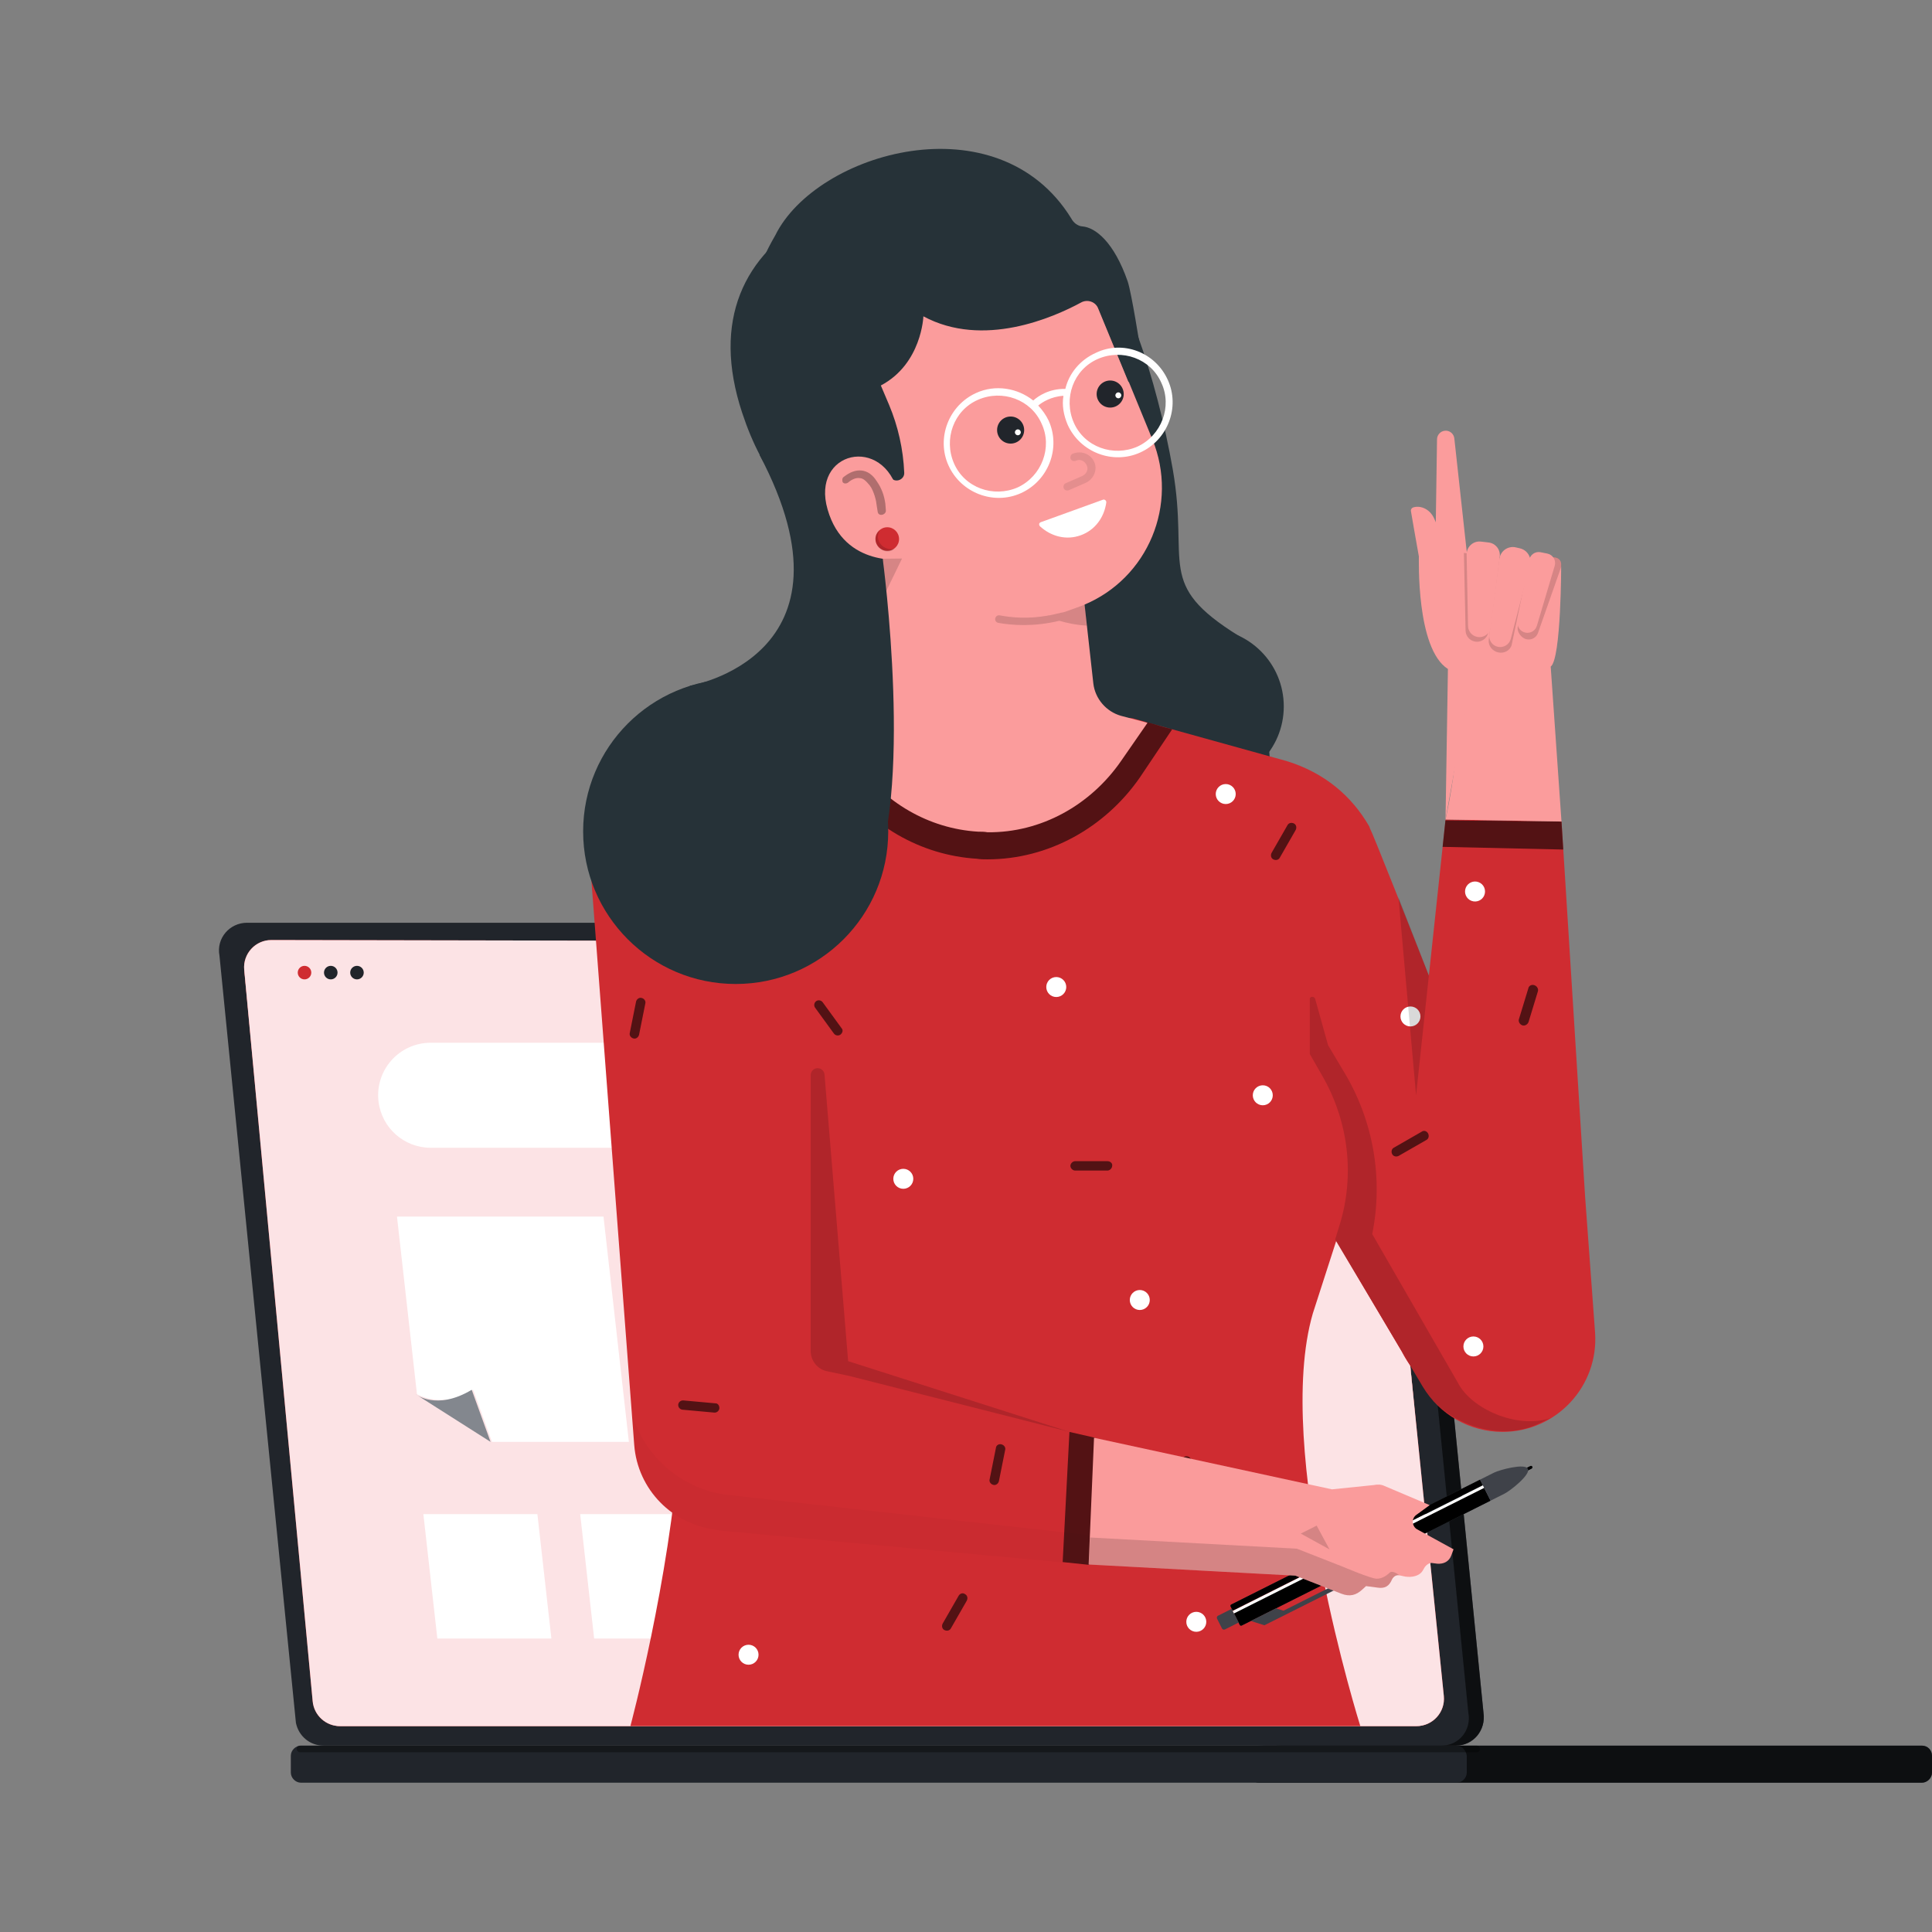 <svg width="300" height="300" viewBox="0 0 300 300" fill="none" xmlns="http://www.w3.org/2000/svg">
<rect x="0" y="0" width="300" height="300" fill="#808080" stroke="none"/>
<path d="M298.42 271.061H195.489C194.652 271.061 193.916 271.797 193.916 272.634V275.244C193.916 276.08 194.652 276.817 195.489 276.817H298.427C299.264 276.817 300 276.08 300 275.244V272.634C299.993 271.783 299.357 271.061 298.42 271.061Z" fill="#21252B"/>
<path opacity="0.6" d="M298.42 271.061H195.489C194.652 271.061 193.916 271.797 193.916 272.634V275.244C193.916 276.08 194.652 276.817 195.489 276.817H298.427C299.264 276.817 300 276.08 300 275.244V272.634C299.993 271.783 299.357 271.061 298.42 271.061Z" fill="black"/>
<path d="M226.188 271.061H46.731C45.895 271.061 45.158 271.797 45.158 272.634V275.244C45.158 276.08 45.895 276.817 46.731 276.817H226.188C227.025 276.817 227.761 276.08 227.761 275.244V272.634C227.647 271.783 227.025 271.061 226.188 271.061Z" fill="#21252B"/>
<g opacity="0.6">
<path opacity="0.6" d="M46.592 272.098H229.274C229.589 272.098 229.796 271.898 229.796 271.576C229.796 271.254 229.596 271.054 229.274 271.054H46.592C46.278 271.054 46.07 271.254 46.07 271.576C46.07 271.898 46.378 272.098 46.592 272.098Z" fill="black"/>
</g>
<path d="M226.071 271.061H199.037C196.949 271.061 195.176 269.603 194.754 267.515L182.885 148.404C182.363 145.694 184.458 143.284 187.168 143.284H214.202C216.29 143.284 218.063 144.743 218.485 146.831L230.354 265.942C230.768 268.652 228.781 271.061 226.071 271.061Z" fill="#21252B"/>
<path opacity="0.6" d="M226.071 271.061H199.037C196.949 271.061 195.176 269.603 194.754 267.515L182.885 148.404C182.363 145.694 184.458 143.284 187.168 143.284H214.202C216.29 143.284 218.063 144.743 218.485 146.831L230.354 265.942C230.768 268.652 228.781 271.061 226.071 271.061Z" fill="black"/>
<path opacity="0.6" d="M223.676 271.061H196.642C194.554 271.061 192.781 269.603 192.359 267.515L180.49 148.404C179.968 145.694 182.063 143.284 184.773 143.284H211.807C213.895 143.284 215.668 144.743 216.09 146.831L227.959 265.942C228.374 268.652 226.386 271.061 223.676 271.061Z" fill="black"/>
<path d="M223.833 271.061H50.232C48.144 271.061 46.371 269.603 45.949 267.515L34.08 148.404C33.558 145.694 35.653 143.284 38.363 143.284H211.85C213.938 143.284 215.711 144.743 216.133 146.831L228.002 265.942C228.516 268.652 226.543 271.061 223.833 271.061Z" fill="#21252B"/>
<path d="M219.864 268.029H52.877C50.889 268.029 49.201 266.635 48.794 264.647L37.997 151.156C37.504 148.575 39.492 146.28 42.08 146.28H208.967C210.955 146.28 212.643 147.674 213.05 149.662L223.854 263.146C224.34 265.749 222.452 268.029 219.864 268.029Z" fill="white"/>
<path d="M219.972 268.03H52.777C50.589 268.03 48.759 266.364 48.552 264.183L37.92 150.599C37.684 148.11 39.65 145.958 42.152 145.965L208.468 146.28C210.641 146.287 212.457 147.932 212.679 150.091L224.198 263.361C224.448 265.856 222.482 268.03 219.972 268.03Z" fill="#CF2C31"/>
<path d="M219.972 268.03H52.777C50.589 268.03 48.759 266.364 48.552 264.183L37.92 150.599C37.684 148.11 39.65 145.958 42.152 145.965L208.468 146.28C210.641 146.287 212.457 147.932 212.679 150.091L224.198 263.361C224.448 265.856 222.482 268.03 219.972 268.03Z" fill="#FCE3E5"/>
<path d="M97.65 223.893H76.4L73.469 215.813C68.785 218.888 64.746 216.492 64.746 216.492L61.643 188.908H93.71L97.65 223.893Z" fill="white"/>
<path d="M181.463 178.226H66.878C62.752 178.226 59.27 175.144 58.777 171.047C58.19 166.192 61.98 161.917 66.878 161.917H181.463C185.589 161.917 189.071 164.999 189.564 169.096C190.143 173.95 186.354 178.226 181.463 178.226Z" fill="white"/>
<path d="M85.619 254.43H67.909L65.742 235.111H83.445L85.619 254.43Z" fill="white"/>
<path d="M109.969 254.43H92.258L90.092 235.111H107.795L109.969 254.43Z" fill="white"/>
<path d="M169.192 38.794C174.325 42.72 179.695 59.022 182.112 72.914C184.686 87.715 179.352 90.653 192.336 98.725C199.436 103.137 195.203 107.491 196.469 112.89C197.727 118.281 197.534 124.358 194.317 128.855C192.086 131.98 186.459 136.334 182.891 137.736C178.851 139.33 174.375 140.188 170.15 139.223C164.83 138.015 160.476 134.025 157.637 129.37C150.966 118.445 151.824 104.76 151.56 91.954C151.152 72.635 147.692 53.531 144.238 34.526" fill="#263238"/>
<path d="M187.233 121.805C193.923 121.805 199.345 116.383 199.345 109.693C199.345 103.004 193.923 97.581 187.233 97.581C180.544 97.581 175.121 103.004 175.121 109.693C175.121 116.383 180.544 121.805 187.233 121.805Z" fill="#263238"/>
<path d="M235.453 186.147C235.453 186.147 213.531 129.963 212.709 128.597L212.616 128.325C209.878 123.578 205.673 120.01 199.825 118.187L180.734 112.889L175.801 111.517L133.323 111.152L125.83 112.703L105.274 117.179C95.957 119.188 90.109 128.326 92.118 137.642C95.042 150.705 97.509 162.946 97.509 162.946L103.815 202.228C105.274 209.535 106.01 217.029 105.459 224.429C104.001 245.164 97.888 268.029 97.888 268.029H211.229C211.229 268.029 197.73 225.065 203.85 203.966L207.504 192.64L217.65 209.835C220.667 215.862 226.508 218.494 232.722 215.663L235.453 186.147Z" fill="#CF2C31"/>
<path d="M207.316 192.454L220.923 215.305C223.518 219.667 228.223 222.341 233.307 222.341C241.679 222.341 248.293 215.226 247.678 206.875L246.134 185.819L242.473 127.568L224.469 127.246L219.614 172.591" fill="#CF2C31"/>
<path opacity="0.6" d="M224.01 131.5L242.743 131.915L242.464 127.568L224.446 127.382L224.01 131.5Z" fill="black"/>
<path d="M229.604 136.984C230.405 137.291 230.798 138.192 230.49 138.993C230.183 139.794 229.282 140.187 228.481 139.88C227.681 139.572 227.287 138.671 227.595 137.87C227.909 137.07 228.81 136.676 229.604 136.984Z" fill="white"/>
<path opacity="0.6" d="M238.291 152.992C238.72 153.157 238.928 153.629 238.792 153.972L237.348 158.705C237.183 159.134 236.711 159.342 236.368 159.206C235.939 159.041 235.732 158.569 235.868 158.226L237.312 153.493C237.39 153.035 237.862 152.828 238.291 152.992Z" fill="black"/>
<path opacity="0.6" d="M151.684 133.345C152.235 133.438 152.778 133.438 153.329 133.438C162.831 133.438 171.597 128.505 176.988 120.74L182.014 113.247L180.641 112.882L178.175 112.153L144.742 113.983L128.754 112.067L125.83 112.703L124.457 112.975L125.093 113.89L130.027 120.926C134.967 128.14 142.911 132.802 151.684 133.345Z" fill="black"/>
<path d="M107.102 106.496C107.102 106.496 134.493 101.949 117.934 70.618L137.432 48.968C137.432 48.968 133.156 50.955 135.709 62.038C137.954 71.798 144.231 84.289 146.255 96.758C146.82 100.233 146.126 109.342 142.73 114.454C141.257 116.678 137.818 118.044 137.818 118.044L125.691 123.628L107.102 106.496Z" fill="#263238"/>
<path d="M143.481 25.216C140.013 25.531 137.103 27.218 135.137 29.635C134.608 30.293 133.878 30.743 133.056 30.907C131.676 31.179 129.338 31.815 126.321 33.489C115.446 39.509 110.512 49.776 115.238 64.083C118.463 73.872 123.861 80.75 133.106 83.445C135.144 84.032 130.682 64.555 136.273 53.187C137.174 51.363 138.24 49.726 139.391 48.239C141.736 49.34 144.439 49.719 147.163 49.104C154.134 47.553 158.353 40.26 155.957 33.31C154.163 28.112 148.943 24.723 143.481 25.216Z" fill="#263238"/>
<path d="M165.568 68.302L169.772 106.125C170.044 108.499 171.781 110.508 174.069 111.152L178.181 112.245L174.069 118.18C169.322 125.03 161.643 129.327 153.335 129.234C152.877 129.141 152.326 129.141 151.876 129.141C144.204 128.683 137.261 124.572 132.871 118.273L128.574 112.06L132.228 111.051C134.695 110.415 136.432 108.127 136.525 105.567L137.44 73.686L165.568 68.302Z" fill="#FB9C9C"/>
<path d="M178.943 68.224L169.219 44.536C167.467 40.217 162.441 38.144 158.122 39.903L134.349 49.655C130.974 51.071 129.337 54.867 130.752 58.242L141.248 83.789C145.374 93.856 156.821 98.661 166.888 94.535L168.232 93.956C178.292 89.824 183.061 78.291 178.943 68.224Z" fill="#FB9C9C"/>
<path d="M156.93 68.881C158.091 68.881 159.032 67.94 159.032 66.779C159.032 65.618 158.091 64.677 156.93 64.677C155.769 64.677 154.828 65.618 154.828 66.779C154.828 67.94 155.769 68.881 156.93 68.881Z" fill="#21252B"/>
<path d="M158.051 67.587C158.304 67.587 158.509 67.382 158.509 67.129C158.509 66.876 158.304 66.672 158.051 66.672C157.799 66.672 157.594 66.876 157.594 67.129C157.594 67.382 157.799 67.587 158.051 67.587Z" fill="white"/>
<path d="M172.389 63.289C173.55 63.289 174.491 62.348 174.491 61.187C174.491 60.027 173.55 59.085 172.389 59.085C171.228 59.085 170.287 60.027 170.287 61.187C170.287 62.348 171.228 63.289 172.389 63.289Z" fill="#21252B"/>
<path d="M173.655 61.845C173.908 61.845 174.112 61.64 174.112 61.387C174.112 61.135 173.908 60.93 173.655 60.93C173.402 60.93 173.197 61.135 173.197 61.387C173.197 61.64 173.402 61.845 173.655 61.845Z" fill="white"/>
<g opacity="0.3">
<path opacity="0.3" d="M169.93 71.77C169.351 70.426 167.807 69.918 166.548 70.469C166.291 70.562 166.127 70.912 166.248 71.255C166.341 71.513 166.691 71.677 167.035 71.556C167.692 71.22 168.393 71.549 168.729 72.206C169.065 72.864 168.736 73.565 168.079 73.901L165.476 75.038C165.219 75.131 165.054 75.481 165.176 75.824C165.269 76.082 165.619 76.246 165.962 76.124L168.565 74.988C169.823 74.43 170.452 72.943 169.93 71.77Z" fill="black"/>
</g>
<path d="M176.988 53.68C176.352 57.019 175.251 59.358 175.251 59.358L170.546 47.946C170.146 46.831 168.83 46.43 167.865 46.974C163.561 49.305 152.671 54.117 143.383 49.119C143.383 49.119 143.133 56.498 136.777 59.858L138.064 62.889C139.444 66.178 140.259 69.768 140.409 73.407C140.459 74.358 139.322 74.966 138.529 74.379C137.234 73.486 135.297 72.149 135.154 72.299C134.06 73.572 133.502 81.444 132.315 80.028C129.577 76.746 125.573 72.656 122.184 67.859L118.044 67.701C120.375 65.013 118.795 61.989 118.795 61.989C115.47 54.932 114.562 46.516 120.382 36.549C126.753 23.615 154.952 15.442 166.349 33.925C166.685 34.583 167.364 35.112 168.058 35.155C170.053 35.305 172.97 37.521 175.122 43.742C175.751 45.737 176.988 53.68 176.988 53.68Z" fill="#263238"/>
<path d="M141.48 86.756L139.5 76.682C137.233 67.43 125.872 70.032 128.51 79.113C131.141 88.279 140.479 86.835 140.479 86.835L141.48 86.756Z" fill="#FB9C9C"/>
<path opacity="0.3" d="M130.841 74.851C131.02 75.13 131.384 75.13 131.663 74.951C132.307 74.408 132.95 74.143 133.501 74.243C134.051 74.251 134.502 74.715 135.038 75.359C135.76 76.281 136.103 78.019 136.103 78.297C136.103 78.297 136.103 78.297 136.275 79.398C136.354 80.314 137.641 79.963 137.555 79.234L137.476 78.226C137.312 76.946 136.868 75.752 136.146 74.737C135.517 73.722 134.702 73.164 133.794 73.064C132.886 72.964 131.964 73.314 131.041 74.036C130.755 74.208 130.755 74.572 130.841 74.851Z" fill="black"/>
<path d="M170.195 54.775C167.764 55.847 165.998 57.942 165.426 60.387C162.88 60.337 161.178 61.531 160.442 62.189C157.997 60.258 154.572 59.651 151.569 61.024C147.315 62.954 145.356 68.031 147.286 72.285C149.217 76.539 154.293 78.498 158.547 76.568C162.802 74.637 164.761 69.561 162.83 65.306C162.437 64.477 161.836 63.626 161.214 62.976C161.808 62.468 163.23 61.567 165.132 61.46C164.882 62.911 165.147 64.463 165.797 65.979C167.728 70.233 172.804 72.192 177.059 70.261C181.313 68.331 183.272 63.254 181.341 59C179.382 54.66 174.334 52.787 170.195 54.775ZM158.032 75.681C154.257 77.333 149.796 75.745 148.144 71.97C146.492 68.195 148.08 63.733 151.855 62.082C155.63 60.43 160.092 62.017 161.743 65.793C163.452 69.446 161.779 73.936 158.032 75.681ZM176.63 69.346C172.854 70.998 168.393 69.41 166.741 65.635C165.089 61.86 166.677 57.399 170.452 55.747C174.227 54.095 178.689 55.683 180.34 59.458C182.049 63.118 180.369 67.609 176.63 69.346Z" fill="white"/>
<path d="M137.776 85.532C138.787 85.532 139.606 84.713 139.606 83.702C139.606 82.691 138.787 81.872 137.776 81.872C136.765 81.872 135.945 82.691 135.945 83.702C135.945 84.713 136.765 85.532 137.776 85.532Z" fill="#CF2C31"/>
<path opacity="0.15" d="M138.941 85.175C138.662 85.447 138.297 85.625 137.933 85.618C136.925 85.697 136.024 84.868 135.945 83.859C135.859 83.216 136.138 82.672 136.603 82.315C136.417 82.68 136.317 83.044 136.317 83.409C136.396 84.503 137.389 85.339 138.491 85.261C138.669 85.261 138.762 85.268 138.941 85.175Z" fill="black"/>
<path opacity="0.15" d="M136.941 93.155L140.066 86.727L137.057 86.763L136.941 93.155Z" fill="black"/>
<path opacity="0.15" d="M168.771 97.145C167.105 97.052 165.632 96.73 164.495 96.394C160.477 97.359 157.173 97.095 154.993 96.716C154.671 96.637 154.463 96.322 154.542 96.008C154.621 95.686 154.935 95.479 155.25 95.557C157.023 95.886 159.54 96.144 162.65 95.6C162.822 95.536 163.022 95.564 163.194 95.5C163.651 95.429 164.087 95.278 164.545 95.207C164.631 95.178 164.631 95.178 164.717 95.143C165.003 95.135 165.346 95.014 165.61 94.921C166.382 94.642 167.069 94.392 167.841 94.113C168.034 94.034 168.227 93.963 168.42 93.884L168.771 97.145Z" fill="black"/>
<path d="M161.636 81.079C161.293 81.201 161.3 81.494 161.479 81.716C163.223 83.317 165.583 83.925 167.813 83.117C170.044 82.309 171.474 80.336 171.789 77.99C171.782 77.704 171.517 77.504 171.26 77.597L161.636 81.079Z" fill="white"/>
<path opacity="0.15" d="M203.391 155.181V163.675L205.586 167.514C209.426 174.457 210.334 182.586 208.053 190.08L207.323 192.453L220.93 215.305C223.954 220.753 232.391 224.042 238.605 221.203L240.8 220.195C235.594 221.933 228.473 218.808 226.371 214.697L213.079 191.624C214.817 183.037 213.265 174.085 208.782 166.592L206.222 162.295L204.213 155.08C204.027 154.63 203.298 154.723 203.391 155.181Z" fill="black"/>
<path d="M242.578 210.816L243.766 210.265L242.578 210.816Z" fill="black"/>
<path d="M190.332 124.851C191.188 124.851 191.882 124.156 191.882 123.3C191.882 122.442 191.188 121.748 190.332 121.748C189.474 121.748 188.779 122.442 188.779 123.3C188.779 124.156 189.474 124.851 190.332 124.851Z" fill="white"/>
<path d="M219.014 159.386C219.871 159.386 220.566 158.691 220.566 157.834C220.566 156.977 219.871 156.283 219.014 156.283C218.157 156.283 217.463 156.977 217.463 157.834C217.463 158.691 218.157 159.386 219.014 159.386Z" fill="white"/>
<path d="M228.789 210.629C229.646 210.629 230.341 209.934 230.341 209.078C230.341 208.221 229.646 207.526 228.789 207.526C227.933 207.526 227.238 208.221 227.238 209.078C227.238 209.934 227.933 210.629 228.789 210.629Z" fill="white"/>
<path d="M107.374 139.651C108.23 139.651 108.925 138.957 108.925 138.099C108.925 137.243 108.23 136.548 107.374 136.548C106.517 136.548 105.822 137.243 105.822 138.099C105.822 138.957 106.517 139.651 107.374 139.651Z" fill="white"/>
<path d="M109.57 182.587C109.57 183.445 108.876 184.139 108.018 184.139C107.16 184.139 106.467 183.445 106.467 182.587C106.467 181.729 107.16 181.036 108.018 181.036C108.869 181.036 109.57 181.729 109.57 182.587Z" fill="white"/>
<path d="M141.816 183.044C141.816 183.902 141.122 184.596 140.264 184.596C139.406 184.596 138.713 183.902 138.713 183.044C138.713 182.186 139.406 181.493 140.264 181.493C141.122 181.493 141.816 182.186 141.816 183.044Z" fill="white"/>
<path d="M164.016 154.817C164.873 154.817 165.568 154.122 165.568 153.265C165.568 152.409 164.873 151.714 164.016 151.714C163.159 151.714 162.465 152.409 162.465 153.265C162.465 154.122 163.159 154.817 164.016 154.817Z" fill="white"/>
<path d="M137.52 222.327C138.378 222.327 139.072 221.632 139.072 220.775C139.072 219.919 138.378 219.224 137.52 219.224C136.664 219.224 135.969 219.919 135.969 220.775C135.969 221.632 136.664 222.327 137.52 222.327Z" fill="white"/>
<path d="M176.985 203.415C177.842 203.415 178.537 202.72 178.537 201.864C178.537 201.006 177.842 200.312 176.985 200.312C176.129 200.312 175.434 201.006 175.434 201.864C175.434 202.72 176.129 203.415 176.985 203.415Z" fill="white"/>
<path d="M197.636 170.075C197.636 170.933 196.943 171.627 196.085 171.627C195.227 171.627 194.533 170.933 194.533 170.075C194.533 169.217 195.227 168.523 196.085 168.523C196.936 168.516 197.636 169.217 197.636 170.075Z" fill="white"/>
<path d="M116.233 255.395C117.091 255.395 117.785 256.089 117.785 256.947C117.785 257.805 117.091 258.498 116.233 258.498C115.375 258.498 114.682 257.805 114.682 256.947C114.682 256.089 115.375 255.395 116.233 255.395Z" fill="white"/>
<path d="M185.761 253.386C186.617 253.386 187.312 252.693 187.312 251.835C187.312 250.977 186.617 250.283 185.761 250.283C184.903 250.283 184.209 250.977 184.209 251.835C184.209 252.693 184.903 253.386 185.761 253.386Z" fill="white"/>
<path opacity="0.6" d="M149.853 247.538C150.218 247.724 150.311 248.174 150.125 248.546L147.658 252.843C147.472 253.208 147.022 253.301 146.65 253.115C146.285 252.929 146.192 252.479 146.378 252.107L148.845 247.81C149.031 247.452 149.489 247.266 149.853 247.538Z" fill="black"/>
<path opacity="0.6" d="M200.924 127.869C201.288 128.055 201.381 128.505 201.195 128.877L198.729 133.174C198.543 133.539 198.092 133.631 197.72 133.446C197.356 133.26 197.263 132.809 197.449 132.437L199.915 128.14C200.101 127.776 200.559 127.683 200.924 127.869Z" fill="black"/>
<path opacity="0.6" d="M172.696 181.035C172.696 181.4 172.331 181.764 171.967 181.764H166.94C166.576 181.764 166.211 181.4 166.211 181.035C166.211 180.67 166.576 180.306 166.94 180.306H171.967C172.417 180.306 172.782 180.67 172.696 181.035Z" fill="black"/>
<path opacity="0.6" d="M130.49 160.664C130.218 160.85 129.761 160.85 129.482 160.479L126.558 156.46C126.372 156.189 126.372 155.731 126.744 155.452C127.015 155.266 127.473 155.266 127.752 155.638L130.676 159.656C130.948 159.928 130.855 160.386 130.49 160.664Z" fill="black"/>
<path opacity="0.6" d="M120.989 119.188C121.082 119.645 120.717 120.01 120.352 120.01L115.419 120.468C114.961 120.56 114.597 120.196 114.597 119.831C114.504 119.374 114.868 119.009 115.233 119.009L120.167 118.551C120.531 118.458 120.896 118.73 120.989 119.188Z" fill="black"/>
<path opacity="0.6" d="M187.584 231.464C187.312 231.65 186.855 231.65 186.576 231.278L183.651 227.26C183.466 226.988 183.466 226.531 183.837 226.252C184.109 226.066 184.567 226.066 184.845 226.438L187.77 230.456C188.041 230.735 187.949 231.278 187.584 231.464Z" fill="black"/>
<path opacity="0.6" d="M221.754 176.009C221.94 176.373 221.847 176.831 221.482 177.017L217.185 179.484C216.821 179.67 216.363 179.577 216.177 179.212C215.991 178.847 216.084 178.39 216.449 178.204L220.746 175.737C221.111 175.458 221.568 175.644 221.754 176.009Z" fill="black"/>
<path opacity="0.6" d="M114.773 222.326C114.773 222.691 114.501 223.055 114.137 223.148L109.203 224.063C108.838 224.063 108.474 223.792 108.381 223.427C108.381 223.062 108.653 222.698 109.017 222.605L113.951 221.69C114.315 221.597 114.68 221.868 114.773 222.326Z" fill="black"/>
<path d="M237.933 227.739C237.99 227.847 237.94 227.983 237.833 228.04L237.153 228.383L236.953 227.99L237.632 227.647C237.74 227.589 237.875 227.632 237.933 227.739Z" fill="#3F4249"/>
<path d="M237.933 227.739C237.99 227.847 237.94 227.983 237.833 228.04L237.153 228.383L236.953 227.99L237.632 227.647C237.74 227.589 237.875 227.632 237.933 227.739Z" fill="black"/>
<path d="M229.817 229.762L230.246 230.613L191.414 250.105L191.085 249.447C191.035 249.34 191.078 249.211 191.178 249.154L229.817 229.762Z" fill="#3F4249"/>
<path d="M230.432 231L231.448 233.023L192.809 252.414C192.702 252.464 192.573 252.421 192.516 252.321L191.594 250.491L230.432 231Z" fill="#3F4249"/>
<path d="M229.817 229.762L230.246 230.613L191.414 250.105L191.085 249.447C191.035 249.34 191.078 249.211 191.178 249.154L229.817 229.762Z" fill="black"/>
<path d="M230.432 231L231.448 233.023L192.809 252.414C192.702 252.464 192.573 252.421 192.516 252.321L191.594 250.491L230.432 231Z" fill="black"/>
<path d="M188.984 251.348L189.742 252.857C189.827 253.029 190.035 253.1 190.213 253.014L192.337 251.949L191.264 249.818L189.141 250.884C188.969 250.969 188.898 251.177 188.984 251.348Z" fill="#3F4249"/>
<path d="M229.816 229.762L231.454 233.022L233.62 231.935C234.521 231.485 237.703 228.975 237.252 228.074C236.802 227.174 232.884 228.225 231.983 228.675L229.816 229.762Z" fill="#3F4249"/>
<path d="M198.134 249.74L194.23 251.699L196.333 252.371L197.09 251.992L200.244 250.412L209.875 245.579L211.533 244.749L211.383 244.442C211.154 243.984 210.597 243.798 210.139 244.027C209.796 244.199 209.603 244.556 209.631 244.921L199.293 250.112L198.134 249.74Z" fill="#3F4249"/>
<path d="M230.252 230.66L191.416 250.147L191.608 250.533L230.444 231.043L230.252 230.66Z" fill="white"/>
<path d="M126.202 154.294L125.909 212.324L169.881 223.256L169.052 242.926L111.394 237.498C104.423 236.862 99.003 231.264 98.481 224.372L91.725 135.283L126.202 154.294Z" fill="#CF2C31"/>
<path opacity="0.15" d="M125.879 209.856C125.915 211.343 126.973 212.63 128.41 212.924L131.892 213.66L166.062 222.34L131.699 211.358L128.031 166.849C127.974 166.163 127.295 165.705 126.637 165.913C126.194 166.056 125.886 166.47 125.886 166.935L125.879 209.856Z" fill="black"/>
<path opacity="0.6" d="M169.116 242.99L165.012 242.554L166.063 222.348L170.01 223.249L169.116 242.99Z" fill="black"/>
<path opacity="0.6" d="M111.7 218.709C111.657 219.038 111.357 219.381 110.899 219.345L105.951 218.895C105.623 218.852 105.279 218.552 105.315 218.094C105.358 217.765 105.658 217.422 106.116 217.458L111.064 217.908C111.45 217.88 111.736 218.251 111.7 218.709Z" fill="black"/>
<path opacity="0.6" d="M99.632 154.959C100.025 155.059 100.311 155.431 100.204 155.824L99.231 160.679C99.131 161.072 98.759 161.358 98.366 161.251C97.973 161.151 97.687 160.779 97.794 160.386L98.767 155.531C98.867 155.138 99.239 154.859 99.632 154.959Z" fill="black"/>
<path opacity="0.6" d="M155.509 224.279C155.902 224.379 156.188 224.751 156.081 225.144L155.108 229.999C155.008 230.392 154.636 230.678 154.243 230.571C153.85 230.471 153.564 230.099 153.671 229.706L154.644 224.851C154.679 224.401 155.115 224.172 155.509 224.279Z" fill="black"/>
<g opacity="0.15">
<path opacity="0.15" d="M112.186 237.706L169.121 242.99L169.271 238.386L113.18 232.144C106.073 231.386 100.167 226.338 98.172 219.61L98.558 224.443C99.116 231 103.642 236.784 112.186 237.706Z" fill="black"/>
</g>
<path d="M169.88 223.256L206.831 231.264L213.316 230.599C213.852 230.492 214.438 230.478 214.967 230.735L222.003 233.717L219.915 235.24C219.136 235.805 219.243 236.999 220.022 237.456L225.706 240.574L225.356 241.525C225.006 242.475 224.184 242.883 223.175 242.811L222.325 242.697C221.888 242.676 221.452 243.019 221.238 243.341L220.895 243.927C220.351 244.763 219.207 244.957 218.213 244.814L217.305 244.62C216.819 244.513 216.39 244.792 216.147 245.25C215.697 246.322 215.032 246.694 213.895 246.522L212.114 246.286L211.571 246.787C210.563 247.738 209.562 247.959 208.282 247.466L201.153 244.671L169.043 242.933L169.88 223.256Z" fill="#FA9B9B"/>
<path opacity="0.15" d="M217.313 244.62C216.827 244.513 216.398 244.792 216.155 245.25C215.704 246.322 215.039 246.694 213.903 246.522L212.122 246.286L211.579 246.787C210.571 247.738 209.57 247.959 208.29 247.466L201.161 244.671L169.051 242.933L169.265 238.743L201.376 240.481L208.504 243.276C208.504 243.276 212.909 245.142 213.752 245.142C214.596 245.142 215.275 244.699 215.762 244.22C216.241 243.734 217.313 244.62 217.313 244.62Z" fill="black"/>
<path d="M242.423 87.607C242.423 87.607 242.43 102.35 240.793 103.509L242.466 127.568L224.463 127.247C224.463 127.247 228.888 108.163 224.949 97.181C223.59 93.391 222.303 89.774 222.89 86.892L241.308 86.535C241.923 86.528 242.416 87.007 242.423 87.607Z" fill="#FB9C9C"/>
<path d="M222.861 87.085L223.14 68.21C223.154 67.445 223.798 66.837 224.563 66.88C225.228 66.915 225.764 67.43 225.829 68.095L227.888 86.892L222.861 87.085Z" fill="#FB9C9C"/>
<path d="M224.461 127.246L224.833 103.88C219.856 100.734 220.343 86.648 220.321 86.405C219.949 84.396 219.099 79.427 219.099 79.427C219.02 79.134 219.199 78.855 219.499 78.776C220.679 78.447 222.073 79.105 222.709 80.535L224.104 83.752L225.698 88.514C225.698 88.514 228.951 89.151 229.902 91.832C231.697 96.901 229.437 99.783 229.437 99.783L224.461 127.246Z" fill="#FB9C9C"/>
<path opacity="0.15" d="M227.316 85.856L227.574 97.91C227.588 98.74 228.182 99.448 228.989 99.612C229.998 99.819 230.977 99.126 231.106 98.096L232.886 86.449L227.316 85.856Z" fill="black"/>
<path opacity="0.15" d="M232.879 86.455L231.17 99.368C231.07 100.255 231.714 101.106 232.65 101.306C233.601 101.514 234.524 100.985 234.738 100.112L237.555 86.627L232.879 86.455Z" fill="black"/>
<path opacity="0.15" d="M238.211 86.363L235.688 97.266C235.495 98.11 236.224 99.097 237.067 99.269C237.825 99.426 238.576 98.997 238.826 98.26L242.43 88C242.43 88 242.659 86.963 241.636 86.534L238.211 86.363Z" fill="black"/>
<path d="M227.739 86.112L227.953 97.195C227.967 98.024 228.561 98.732 229.369 98.897C230.377 99.104 231.357 98.41 231.485 97.381L232.879 86.456C233.022 85.355 232.236 84.354 231.128 84.232L229.941 84.096C228.754 83.968 227.717 84.911 227.739 86.112Z" fill="#FB9C9C"/>
<path d="M232.828 86.77L231.262 98.553C231.148 99.44 231.727 100.262 232.607 100.441C233.493 100.62 234.365 100.076 234.594 99.204L237.583 87.728C237.883 86.584 237.175 85.419 236.024 85.147L235.409 85.004C234.194 84.704 232.993 85.533 232.828 86.77Z" fill="#FB9C9C"/>
<path d="M237.454 86.942L235.667 96.451C235.509 97.302 236.081 98.11 236.932 98.246C237.697 98.368 238.427 97.91 238.648 97.166L241.415 87.857C241.665 87.013 241.144 86.141 240.278 85.962L239.22 85.748C238.412 85.584 237.611 86.12 237.454 86.942Z" fill="#FB9C9C"/>
<path opacity="0.15" d="M221.875 151.485L219.887 170.075L217.148 139.315L221.875 151.485Z" fill="black"/>
<path d="M206.446 240.588L204.451 236.898L201.984 238.135L206.446 240.588Z" fill="#FA9B9B"/>
<path opacity="0.15" d="M201.984 238.135L206.446 240.588L204.451 236.898" fill="black"/>
<path d="M114.237 152.793C127.319 152.793 137.924 142.188 137.924 129.105C137.924 116.023 127.319 105.417 114.237 105.417C101.154 105.417 90.549 116.023 90.549 129.105C90.549 142.188 101.154 152.793 114.237 152.793Z" fill="#263238"/>
<path d="M137.068 86.763C137.068 86.763 142.08 124.15 135.052 137.406C128.023 150.662 123.09 106.64 123.09 106.64L137.068 86.763Z" fill="#263238"/>
<path d="M76.173 223.893L64.525 216.485C64.525 216.485 67.764 219.102 73.248 215.806L76.173 223.893Z" fill="#83878E"/>
<path d="M47.285 152.078C47.866 152.078 48.337 151.608 48.337 151.027C48.337 150.447 47.866 149.976 47.285 149.976C46.705 149.976 46.234 150.447 46.234 151.027C46.234 151.608 46.705 152.078 47.285 152.078Z" fill="#CF2C31"/>
<path d="M51.362 152.078C51.942 152.078 52.413 151.608 52.413 151.027C52.413 150.447 51.942 149.976 51.362 149.976C50.781 149.976 50.31 150.447 50.31 151.027C50.31 151.608 50.781 152.078 51.362 152.078Z" fill="#21252B"/>
<path d="M55.43 152.078C56.011 152.078 56.481 151.608 56.481 151.027C56.481 150.447 56.011 149.976 55.43 149.976C54.849 149.976 54.379 150.447 54.379 151.027C54.379 151.608 54.849 152.078 55.43 152.078Z" fill="#21252B"/>
</svg>
